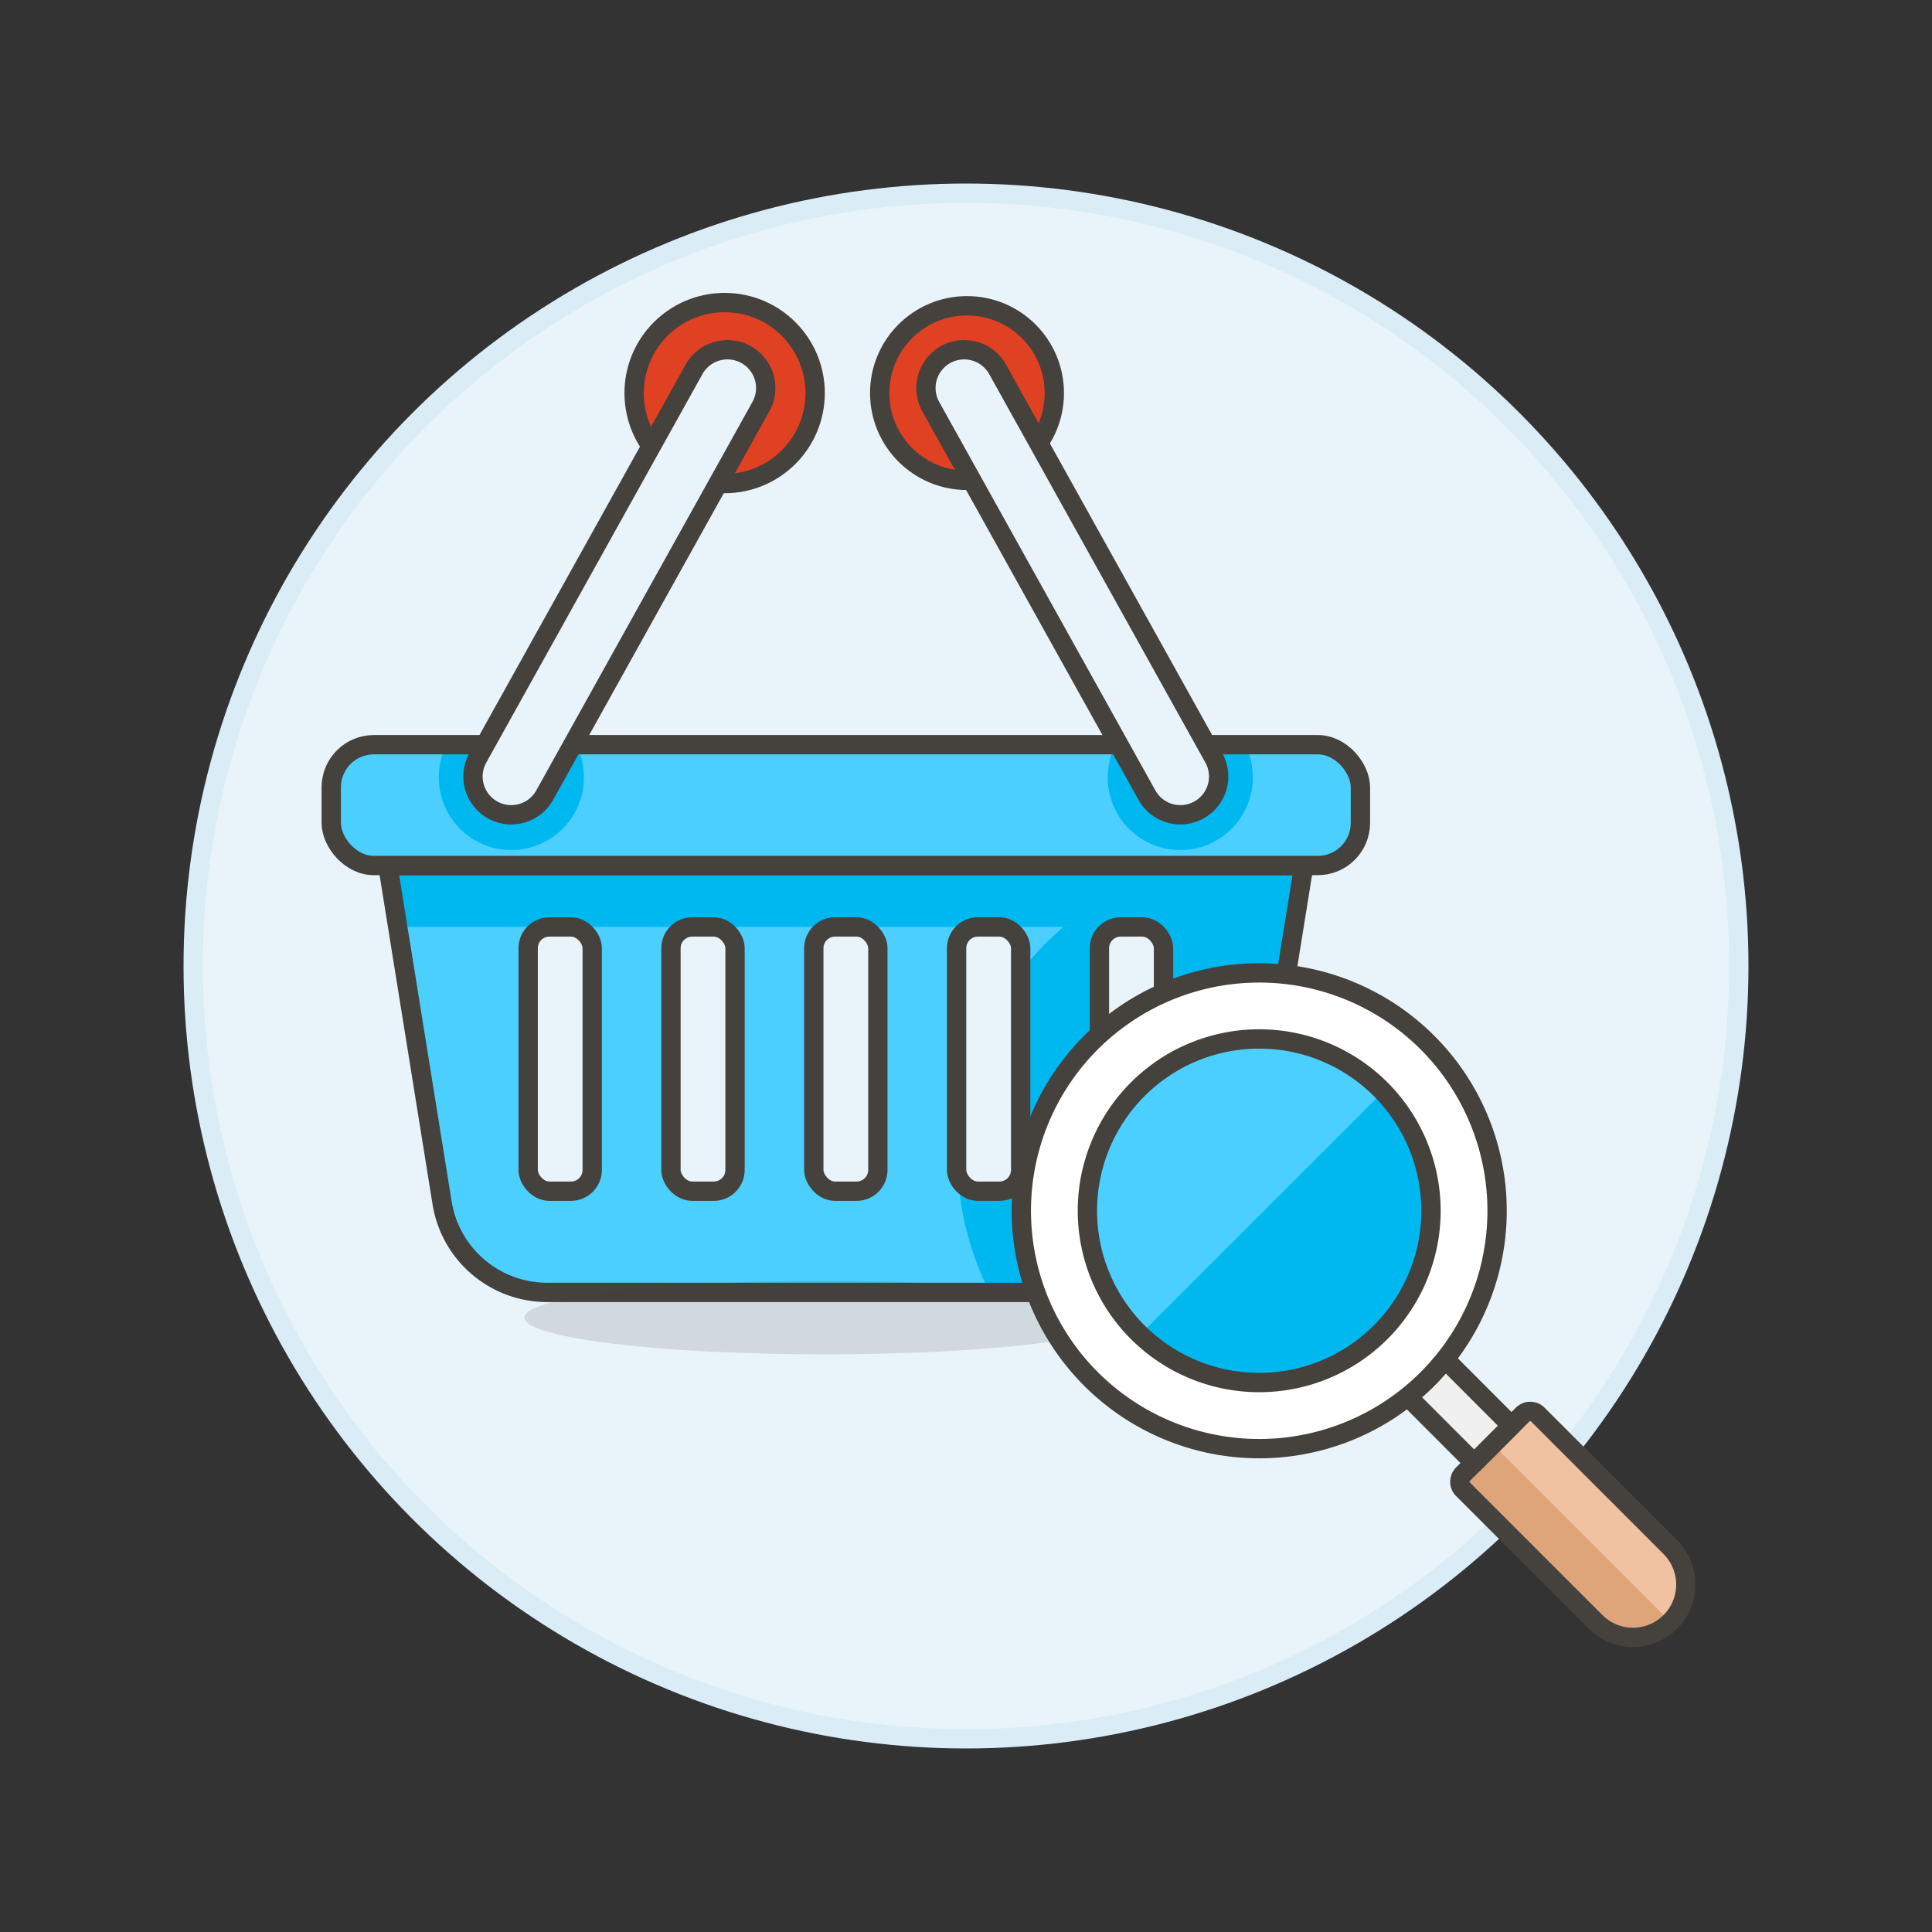 <svg xmlns="http://www.w3.org/2000/svg" viewBox="0 0 100 100"><rect x="0" y="0" width="100" height="100" fill="#333333" stroke="none"/><g class="nc-icon-wrapper"><defs/><circle class="a" cx="50" cy="50" r="40" fill="#e8f4fa" stroke="#daedf7" stroke-miterlimit="10"/><path class="b" d="M20.074 44.8l2.808 17.458a5.511 5.511 0 0 0 5.442 4.637h30.911a5.511 5.511 0 0 0 5.442-4.637L67.485 44.8z" style="" fill="#4acfff"/><path class="c" d="M20.584 47.972h46.391l.51-3.173H20.074l.51 3.173z" style="" fill="#00b8f0"/><path class="c" d="M65.176 44.249a15.62 15.62 0 0 0-13.951 22.645h8.009a5.512 5.512 0 0 0 5.443-4.637l2.868-17.831a15.912 15.912 0 0 0-2.369-.177z" style="" fill="#00b8f0"/><rect class="d" x="27.337" y="47.978" width="3.316" height="13.679" rx="1.102" ry="1.102" fill="#e8f4fa" stroke="#45413c" stroke-linecap="round" stroke-linejoin="round"/><rect class="d" x="34.729" y="47.978" width="3.316" height="13.679" rx="1.102" ry="1.102" fill="#e8f4fa" stroke="#45413c" stroke-linecap="round" stroke-linejoin="round"/><rect class="d" x="42.122" y="47.978" width="3.316" height="13.679" rx="1.102" ry="1.102" fill="#e8f4fa" stroke="#45413c" stroke-linecap="round" stroke-linejoin="round"/><rect class="d" x="49.514" y="47.978" width="3.316" height="13.679" rx="1.102" ry="1.102" fill="#e8f4fa" stroke="#45413c" stroke-linecap="round" stroke-linejoin="round"/><rect class="d" x="56.907" y="47.978" width="3.316" height="13.679" rx="1.102" ry="1.102" fill="#e8f4fa" stroke="#45413c" stroke-linecap="round" stroke-linejoin="round"/><path class="e" d="M20.074 44.8l2.808 17.458a5.511 5.511 0 0 0 5.442 4.637h30.911a5.511 5.511 0 0 0 5.442-4.637L67.485 44.8z" stroke="#45413c" stroke-linecap="round" stroke-linejoin="round" fill="none"/><ellipse class="f" cx="42.681" cy="68.198" rx="15.538" ry="1.902" fill="#45413c" opacity="0.15"/><rect class="b" x="17.145" y="38.546" width="53.27" height="6.253" rx="2.205" ry="2.205" style="" fill="#4acfff"/><path class="c" d="M23.117 38.546a3.755 3.755 0 1 0 6.7 0z" style="" fill="#00b8f0"/><path class="c" d="M64.442 38.546a3.755 3.755 0 1 1-6.7 0z" style="" fill="#00b8f0"/><rect class="e" x="17.145" y="38.546" width="53.27" height="6.253" rx="2.205" ry="2.205" stroke="#45413c" stroke-linecap="round" stroke-linejoin="round" fill="none"/><circle class="g" cx="37.507" cy="20.345" r="4.685" stroke="#45413c" stroke-linecap="round" stroke-linejoin="round" fill="#e04122"/><circle class="g" cx="50.052" cy="20.345" r="4.519" stroke="#45413c" stroke-linecap="round" stroke-linejoin="round" fill="#e04122"/><g><path class="h" d="M86.457 80.081a2.735 2.735 0 0 1-3.868 3.869l-7.256-7.255 3.87-3.87z" style="" fill="#dea47a"/><path class="i" d="M86.457 83.95a2.733 2.733 0 0 0 0-3.869L79.2 72.825l-1.932 1.935z" style="" fill="#f0c2a1"/><path class="e" d="M86.457 80.081a2.735 2.735 0 0 1-3.868 3.869l-6.866-6.865a.553.553 0 0 1 0-.78l3.09-3.09a.553.553 0 0 1 .78 0z" stroke="#45413c" stroke-linecap="round" stroke-linejoin="round" fill="none"/><path class="j" d="M74.8 70.354a12.3 12.3 0 0 1-.913 1.021 12.5 12.5 0 0 1-1.021.914l3.434 3.439 1.934-1.935z" stroke="#45413c" stroke-linecap="round" stroke-linejoin="round" fill="#f0f0f0"/><path class="k" d="M73.883 53.962a12.313 12.313 0 1 1-17.413 0 12.316 12.316 0 0 1 17.413 0z" stroke="#45413c" stroke-linecap="round" stroke-linejoin="round" fill="#fff"/><path class="c" d="M71.464 56.381a8.892 8.892 0 1 1-12.576 0 8.891 8.891 0 0 1 12.576 0z" style="" fill="#00b8f0"/><path class="b" d="M71.464 56.381a8.892 8.892 0 0 0-12.576 12.575c.044.043.09.078.133.119l12.562-12.562c-.041-.043-.077-.09-.119-.132z" style="" fill="#4acfff"/><path class="e" d="M71.464 56.381a8.892 8.892 0 1 1-12.576 0 8.891 8.891 0 0 1 12.576 0z" stroke="#45413c" stroke-linecap="round" stroke-linejoin="round" fill="none"/></g><path class="d" d="M39.371 21.069a1.981 1.981 0 1 0-3.462-1.926L24.72 39.251a1.981 1.981 0 0 0 3.462 1.926z" fill="#e8f4fa" stroke="#45413c" stroke-linecap="round" stroke-linejoin="round"/><path class="d" d="M48.188 21.069a1.981 1.981 0 1 1 3.462-1.926l11.189 20.108a1.981 1.981 0 0 1-3.462 1.926z" fill="#e8f4fa" stroke="#45413c" stroke-linecap="round" stroke-linejoin="round"/></g></svg>